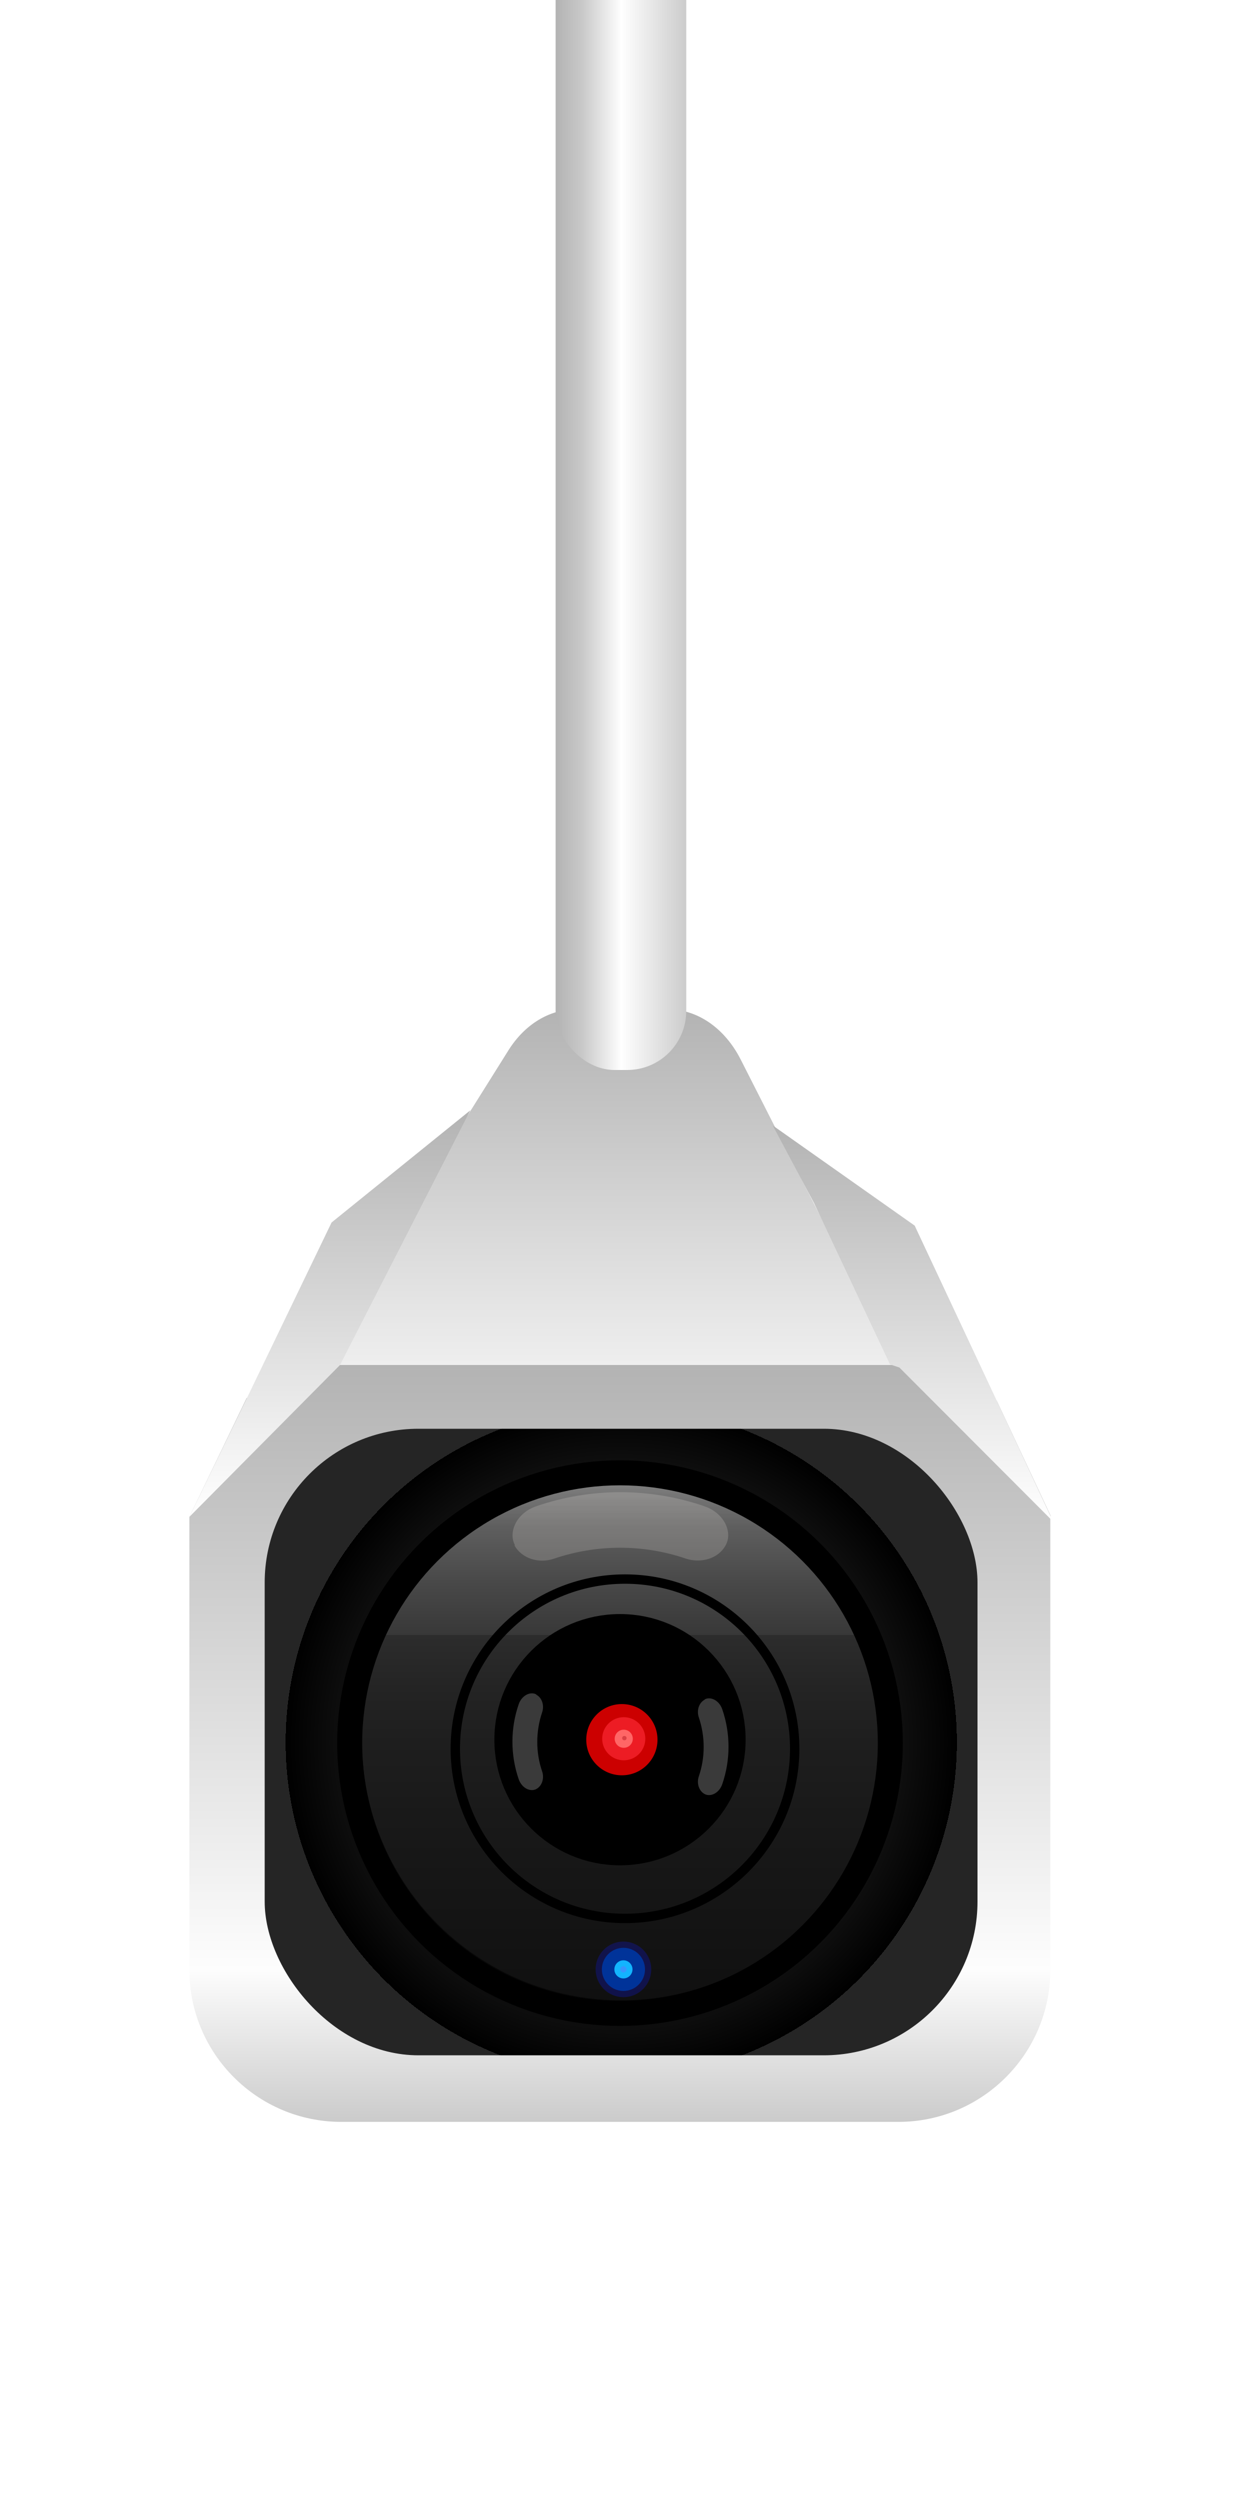 <svg xmlns="http://www.w3.org/2000/svg" xmlns:xlink="http://www.w3.org/1999/xlink" viewBox="0 0 400 800"><defs><style>      .cls-1 {        fill: #333;      }      .cls-1, .cls-2, .cls-3, .cls-4, .cls-5, .cls-6, .cls-7, .cls-8, .cls-9, .cls-10, .cls-11, .cls-12, .cls-13, .cls-14, .cls-15 {        stroke-width: 0px;      }      .cls-16 {        fill: #000;        stroke-width: 6px;      }      .cls-16, .cls-17, .cls-18, .cls-19, .cls-20 {        stroke-miterlimit: 10;      }      .cls-16, .cls-19, .cls-20 {        stroke: #000;      }      .cls-2 {        fill: #ece7e3;        opacity: .2;      }      .cls-3 {        fill: #f66;      }      .cls-4 {        fill: #121472;        opacity: .6;      }      .cls-5 {        fill: url(#linear-gradient);      }      .cls-6 {        fill: url(#radial-gradient);      }      .cls-7 {        fill: #3a3a3a;      }      .cls-8 {        fill: #c1272d;        fill-opacity: .6;      }      .cls-9 {        fill: #3896fe;      }      .cls-17 {        stroke: #ed1c24;      }      .cls-17, .cls-18 {        stroke-width: 4px;      }      .cls-17, .cls-19 {        fill: none;      }      .cls-10 {        fill: url(#radial-gradient-2);      }      .cls-11 {        fill: #c00;      }      .cls-21 {        mix-blend-mode: screen;      }      .cls-22 {        opacity: .9;      }      .cls-23 {        opacity: 1;      }      .cls-18 {        fill: #13b4fe;        filter: url(#outer-glow-1);        stroke: #039;      }      .cls-12 {        fill: url(#linear-gradient-2);      }      .cls-13 {        fill: url(#linear-gradient-3);      }      .cls-14 {        fill: url(#linear-gradient-5);      }      .cls-15 {        fill: url(#linear-gradient-6);      }      .cls-24 {        isolation: isolate;      }      .cls-19 {        stroke-width: 3px;      }      .cls-20 {        fill: url(#linear-gradient-4);        stroke-width: 8px;      }    </style><radialGradient id="radial-gradient" cx="863.1" cy="3475.3" fx="863.1" fy="3475.3" r="135.9" gradientTransform="translate(7.2 444.7) scale(1.2 .2)" gradientUnits="userSpaceOnUse"><stop offset="0" stop-color="#fff" stop-opacity=".7"></stop><stop offset=".2" stop-color="rgba(186, 186, 186, .5)" stop-opacity=".5"></stop><stop offset=".4" stop-color="rgba(120, 120, 120, .3)" stop-opacity=".3"></stop><stop offset=".6" stop-color="rgba(68, 68, 68, .2)" stop-opacity=".2"></stop><stop offset=".7" stop-color="rgba(30, 30, 30, 0)" stop-opacity="0"></stop><stop offset=".9" stop-color="rgba(7, 7, 7, 0)" stop-opacity="0"></stop><stop offset="1" stop-color="#000" stop-opacity="0"></stop></radialGradient><linearGradient id="linear-gradient" x1="190.3" y1="471.6" x2="190.3" y2="323" gradientUnits="userSpaceOnUse"><stop offset="0" stop-color="#fff"></stop><stop offset=".4" stop-color="#e2e2e2"></stop><stop offset="1" stop-color="#b3b3b3"></stop></linearGradient><linearGradient id="linear-gradient-2" x1="198.4" y1="678.9" x2="198.4" y2="436.8" gradientUnits="userSpaceOnUse"><stop offset="0" stop-color="#cbcbcb"></stop><stop offset=".2" stop-color="#fdfdfd"></stop><stop offset="1" stop-color="#b3b3b3"></stop></linearGradient><linearGradient id="linear-gradient-3" x1="2951.2" y1="-1882.7" x2="2909.4" y2="-1882.7" gradientTransform="translate(-2731.6 2042.4)" gradientUnits="userSpaceOnUse"><stop offset="0" stop-color="#b3b3b3"></stop><stop offset=".2" stop-color="#c8c8c8"></stop><stop offset=".5" stop-color="#fefefe"></stop><stop offset=".5" stop-color="#fff"></stop><stop offset="1" stop-color="#ccc"></stop></linearGradient><radialGradient id="radial-gradient-2" cx="198.8" cy="557.5" fx="198.8" fy="557.5" r="107.4" gradientUnits="userSpaceOnUse"><stop offset="0" stop-color="#4d4d4d"></stop><stop offset=".2" stop-color="#414141"></stop><stop offset=".6" stop-color="#232323"></stop><stop offset="1" stop-color="#000"></stop><stop offset="1" stop-color="#252525"></stop></radialGradient><linearGradient id="linear-gradient-4" x1="198.4" y1="471.3" x2="198.4" y2="644.3" gradientUnits="userSpaceOnUse"><stop offset="0" stop-color="#fff"></stop><stop offset="0" stop-color="rgba(245, 245, 245, 1)" stop-opacity="1"></stop><stop offset="0" stop-color="rgba(199, 199, 199, .9)" stop-opacity=".9"></stop><stop offset="0" stop-color="rgba(156, 156, 156, .9)" stop-opacity=".9"></stop><stop offset=".1" stop-color="rgba(119, 119, 119, .8)" stop-opacity=".8"></stop><stop offset=".2" stop-color="rgba(86, 86, 86, .8)" stop-opacity=".8"></stop><stop offset=".3" stop-color="rgba(59, 59, 59, .8)" stop-opacity=".8"></stop><stop offset=".3" stop-color="rgba(37, 37, 37, .7)" stop-opacity=".7"></stop><stop offset=".4" stop-color="rgba(20, 20, 20, .7)" stop-opacity=".7"></stop><stop offset=".5" stop-color="rgba(8, 8, 8, .7)" stop-opacity=".7"></stop><stop offset=".6" stop-color="rgba(1, 1, 1, .7)" stop-opacity=".7"></stop><stop offset="1" stop-color="#000" stop-opacity=".7"></stop></linearGradient><filter id="outer-glow-1" filterUnits="userSpaceOnUse"><feGaussianBlur stdDeviation="5"></feGaussianBlur></filter><linearGradient id="linear-gradient-5" x1="105.6" y1="485.4" x2="105.6" y2="355.3" gradientUnits="userSpaceOnUse"><stop offset="0" stop-color="#fff"></stop><stop offset="1" stop-color="#b3b3b3"></stop></linearGradient><linearGradient id="linear-gradient-6" x1="292.2" y1="486.9" x2="292.2" y2="360.2" xlink:href="#linear-gradient-5"></linearGradient></defs><g class="cls-24"><g id="Layer_1" data-name="Layer 1"><ellipse class="cls-6" cx="1083.5" cy="1215.8" rx="169.5" ry="30.2"></ellipse><path class="cls-5" d="M80.6,467.1l82.1-131c5.2-8.3,13.1-13.1,21.4-13.1h29.8c9.3,0,18,6,23.1,16l62.6,123.2c4.9,10.3-12.8,7.7-22.2,7.7H101.8c-.2.2-26,5.3-21.2-2.8Z"></path><path class="cls-12" d="M336.1,485.4v145c0,26.8-21.8,48.6-48.6,48.6H109.2c-26.8,0-48.6-21.8-48.6-48.6v-145l18.3-38c5.7-4.6,12.5-7.9,20-9.5,3.2-.7,6.5-1.1,9.9-1.1.1,0,.3,0,.4,0h178.4c.1,0,.3,0,.4,0,11.8,0,22.6,4.4,31,11.5l17.2,36.7c0,.1,0,.2,0,.4Z"></path><rect class="cls-13" x="177.8" y="-23" width="41.8" height="365.4" rx="18.9" ry="18.9" transform="translate(397.4 319.4) rotate(-180)"></rect><rect class="cls-10" x="84.7" y="457.2" width="228.1" height="200.5" rx="49.2" ry="49.2"></rect><circle class="cls-1" cx="198.8" cy="557.1" r="83"></circle><circle class="cls-20" cx="198.4" cy="557.8" r="86.5"></circle><circle class="cls-19" cx="200" cy="559.6" r="54.3"></circle><path class="cls-2" d="M164.8,494.5h0c-2.3-4.3.6-10.4,6.8-12.5,17.4-6,36.4-6,53.8,0,6.2,2.1,9.2,8.2,6.8,12.5h0c-2.3,4.3-7.9,5.8-12.6,4.3-13.7-4.7-28.6-4.7-42.4,0-4.7,1.6-10.2,0-12.6-4.3Z"></path><circle class="cls-16" cx="198.4" cy="556.7" r="37.2"></circle><path class="cls-7" d="M225.5,543.8h0c1.9-1,4.6.3,5.6,3.1,2.7,7.8,2.7,16.3,0,24.1-1,2.8-3.7,4.1-5.6,3.1h0c-1.9-1-2.6-3.5-1.9-5.6,2.1-6.1,2.1-12.8,0-19-.7-2.1,0-4.6,1.9-5.6Z"></path><path class="cls-7" d="M171.6,542.2h0c-1.9-1-4.6.3-5.6,3.1-2.7,7.8-2.7,16.3,0,24.1,1,2.8,3.7,4.1,5.6,3.1h0c1.9-1,2.6-3.5,1.9-5.6-2.1-6.1-2.1-12.8,0-19,.7-2.1,0-4.6-1.9-5.6Z"></path><circle class="cls-4" cx="199.5" cy="630.2" r="8.9"></circle><g><image class="cls-23" width="72" height="72" transform="translate(163 521)"></image><circle class="cls-11" cx="199" cy="556.7" r="11.4"></circle></g><circle class="cls-18" cx="199.5" cy="630.2" r="4.9"></circle><circle class="cls-9" cx="199.5" cy="630.2" r="1"></circle><polygon class="cls-14" points="150.5 355.3 108.9 436.6 108.8 436.8 60.6 485.4 79 447.4 106.1 391.2 150.5 355.3"></polygon><polygon class="cls-15" points="337 486.9 336.1 486 287.8 437.6 284.8 436.6 260.5 385 247.3 360.2 248.2 360.8 292.7 392.2 319 448.3 336.1 485 337 486.9"></polygon><g><image class="cls-21" width="61" height="61" transform="translate(169 526)"></image><g><g><image class="cls-22" width="29" height="29" transform="translate(185 542)"></image><circle class="cls-3" cx="199.6" cy="556.4" r="4.9"></circle></g><circle class="cls-17" cx="199.6" cy="556.4" r="4.9"></circle></g></g><circle class="cls-8" cx="199.8" cy="556.2" r=".7"></circle></g></g></svg>